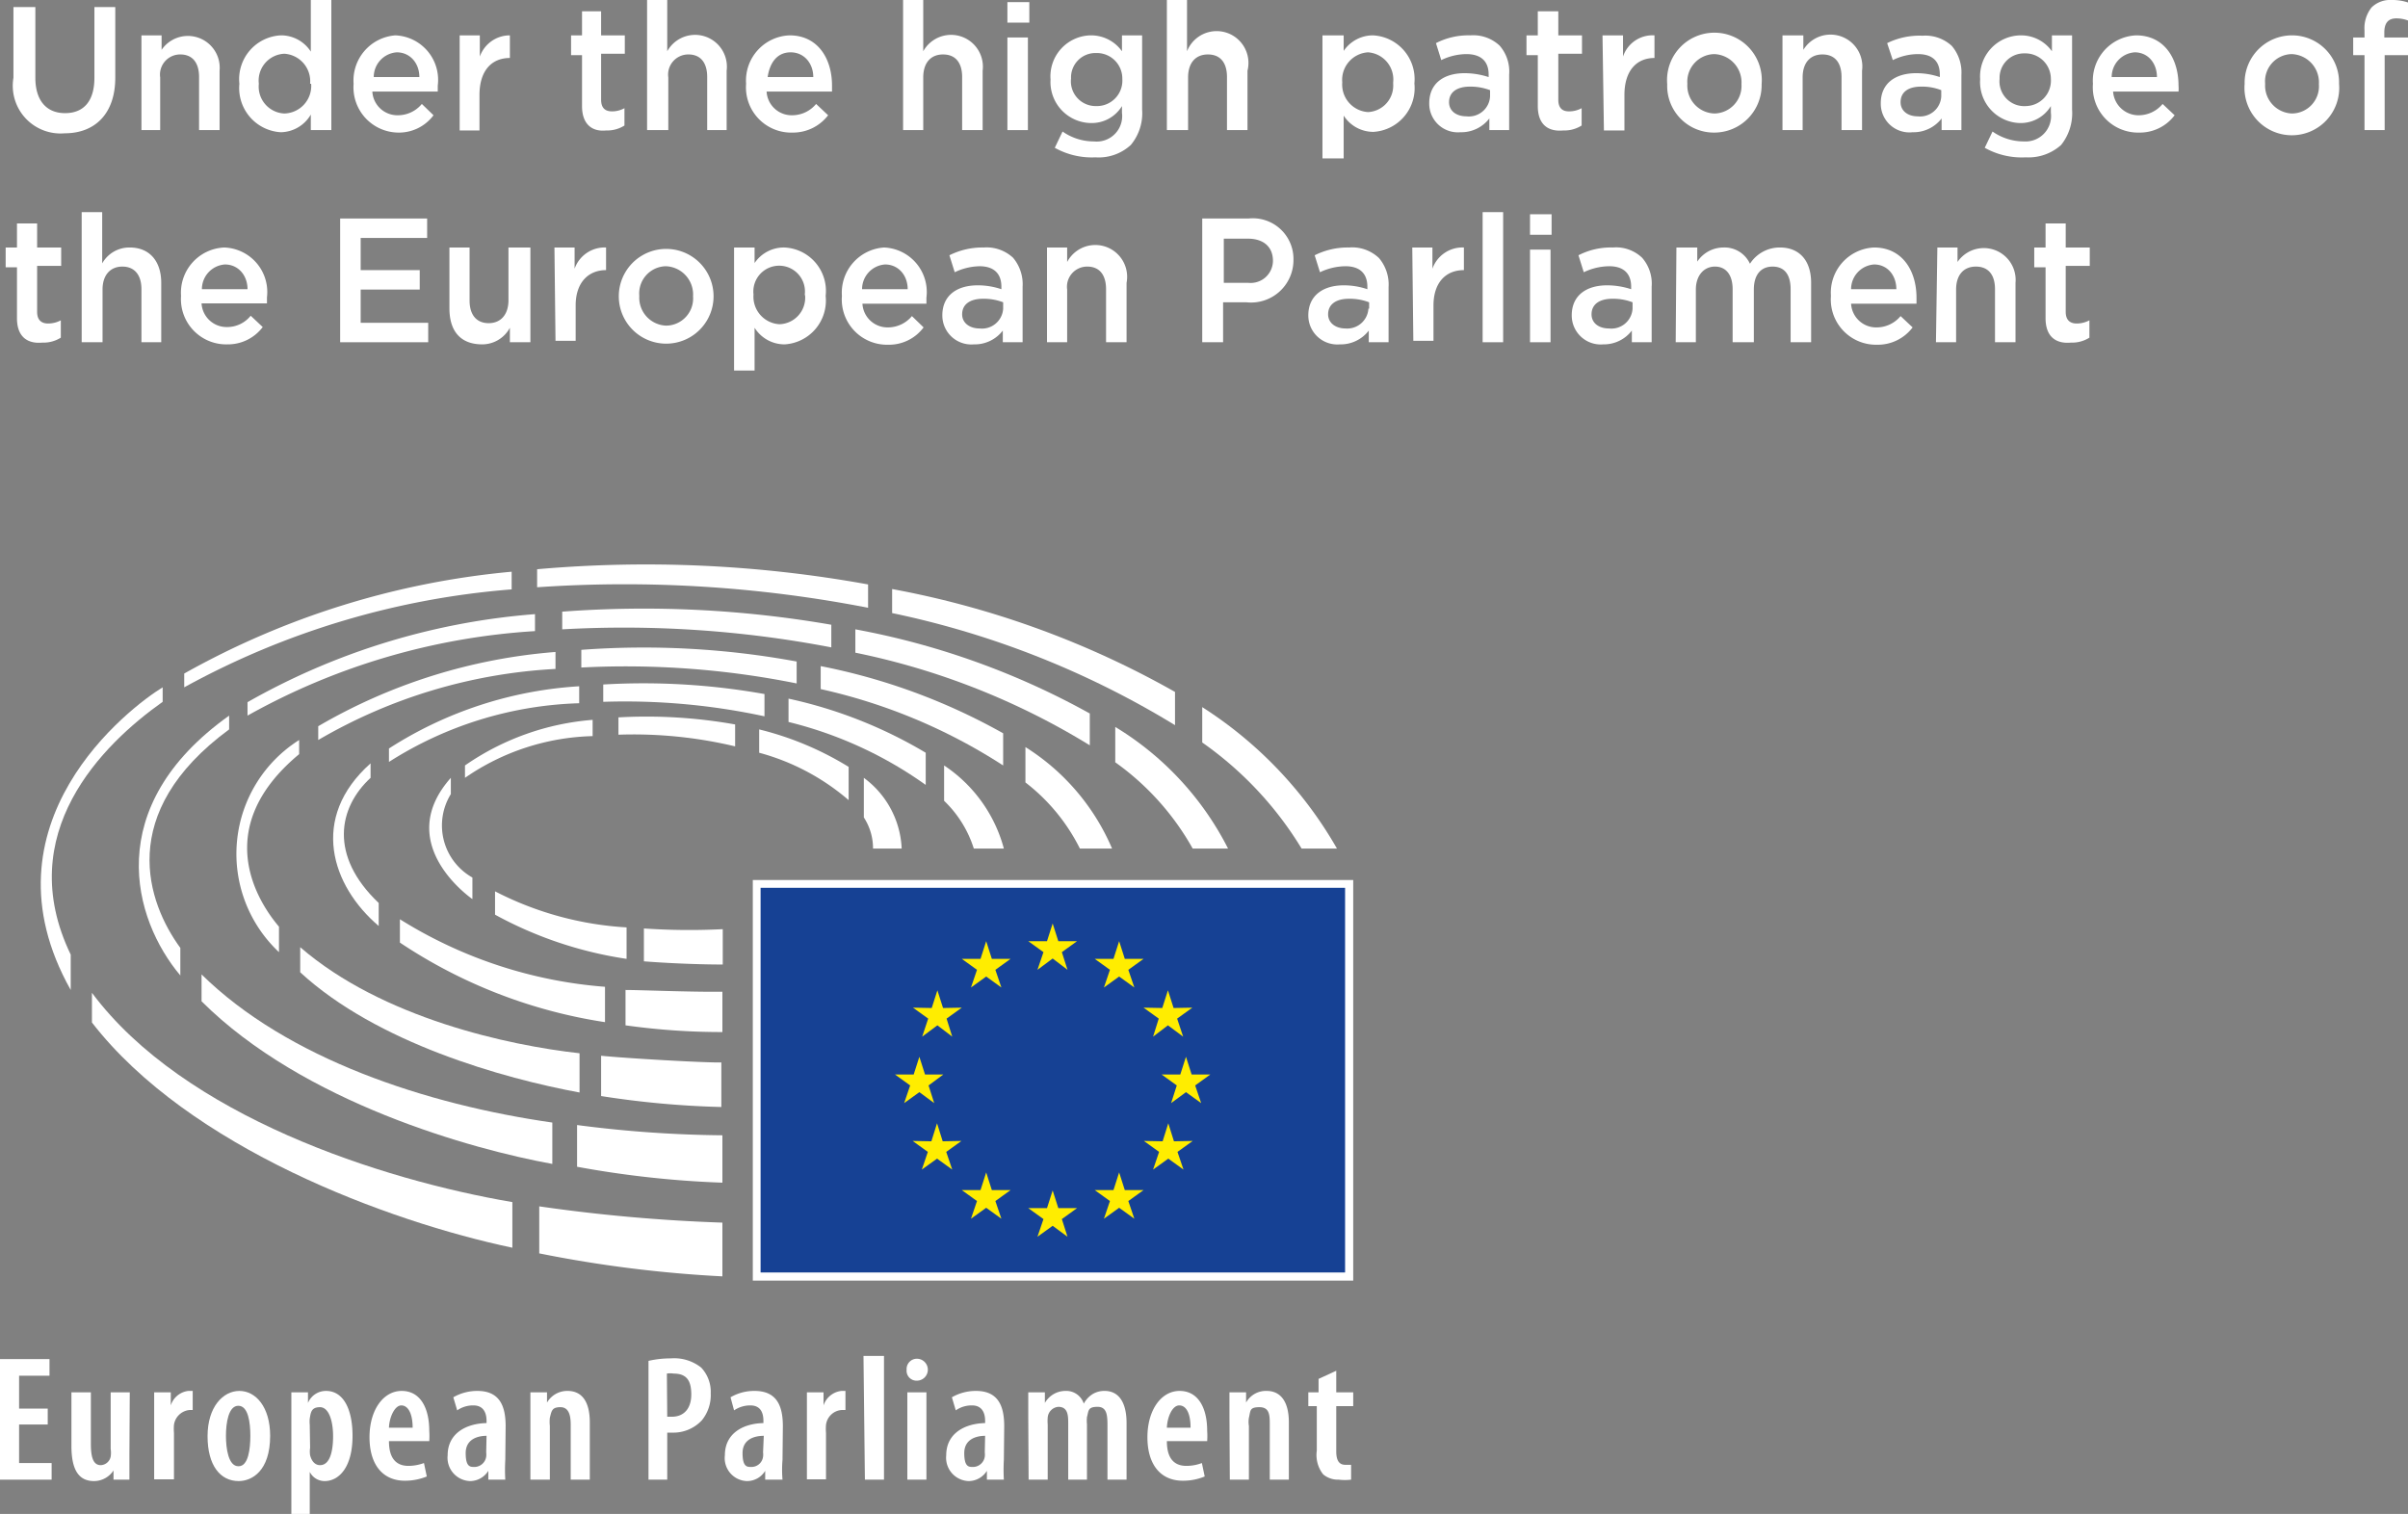 <svg xmlns="http://www.w3.org/2000/svg" viewBox="0 0 68.1 42.82"><rect x="0" y="0" width="68.1" height="42.82" fill="#808080" stroke="none"/><defs><style>.cls-1{fill:#fff;}.cls-2{fill:#164194;}.cls-3{fill:#ffed00;}</style></defs><title>Fichier 9</title><g id="Calque_2" data-name="Calque 2"><g id="Calque_1-2" data-name="Calque 1"><g id="EN"><path class="cls-1" d="M1.35,40.29H.54v1.09h.92v.47H0V38.44H1.4v.47H.54v.93h.81Z"/><path class="cls-1" d="M3.66,41.13c0,.27,0,.51,0,.72H3.21l0-.26h0a.66.66,0,0,1-.55.3c-.45,0-.64-.34-.64-1V39.38h.55v1.46c0,.36.06.6.28.6a.3.3,0,0,0,.28-.24.73.73,0,0,0,0-.22v-1.6h.54Z"/><path class="cls-1" d="M4.36,40.08c0-.23,0-.49,0-.7h.47l0,.37h0a.59.59,0,0,1,.5-.41h.12v.54H5.36a.49.49,0,0,0-.44.42,1.4,1.4,0,0,0,0,.23v1.31H4.36Z"/><path class="cls-1" d="M6.75,41.89c-.52,0-.88-.44-.88-1.27s.44-1.28.9-1.28.87.45.87,1.27c0,1-.52,1.28-.89,1.28Zm0-.42c.27,0,.33-.48.33-.86s-.06-.85-.34-.85-.35.49-.35.85.07.86.35.86Z"/><path class="cls-1" d="M8.24,40.16c0-.34,0-.57,0-.78h.47l0,.3h0a.55.55,0,0,1,.51-.34c.5,0,.75.53.75,1.27,0,.9-.39,1.28-.79,1.28a.47.47,0,0,1-.42-.26h0v1.19H8.24Zm.53.79a.71.71,0,0,0,0,.21c.06.23.19.28.28.28.28,0,.37-.39.37-.82s-.12-.82-.37-.82-.26.15-.29.32a.9.9,0,0,0,0,.18Z"/><path class="cls-1" d="M11,40.76c0,.55.26.7.55.7a1.28,1.28,0,0,0,.44-.08l.08.38a1.63,1.63,0,0,1-.62.12c-.63,0-1-.46-1-1.23s.39-1.31.91-1.31.78.47.78,1.13a2.19,2.19,0,0,1,0,.29Zm.67-.38c0-.4-.13-.63-.32-.63s-.34.34-.35.63Z"/><path class="cls-1" d="M14.29,41.29a4.86,4.86,0,0,0,0,.56h-.48l0-.25h0a.61.61,0,0,1-.52.29.66.66,0,0,1-.63-.73c0-.63.54-.9,1.1-.91v-.06c0-.26-.11-.44-.37-.44a.78.78,0,0,0-.46.14l-.11-.37a1.36,1.36,0,0,1,.68-.18c.64,0,.8.44.8,1Zm-.53-.68c-.21,0-.59.07-.59.49s.15.39.27.39a.34.34,0,0,0,.31-.29.45.45,0,0,0,0-.12Z"/><path class="cls-1" d="M15,40.08c0-.28,0-.48,0-.7h.47l0,.29h0a.66.66,0,0,1,.58-.33c.42,0,.63.32.63.89v1.62h-.54V40.29c0-.25-.05-.49-.29-.49s-.25.1-.3.3a1.07,1.07,0,0,0,0,.23v1.52H15Z"/><path class="cls-1" d="M18.34,38.49a2.81,2.81,0,0,1,.63-.07,1.23,1.23,0,0,1,.86.26,1,1,0,0,1,.27.73,1.13,1.13,0,0,1-.25.76,1.1,1.1,0,0,1-.82.35h-.16v1.33h-.53Zm.53,1.58H19c.35,0,.55-.24.55-.63s-.13-.59-.5-.59a.54.54,0,0,0-.19,0Z"/><path class="cls-1" d="M22.13,41.29a3.32,3.32,0,0,0,0,.56h-.49l0-.25h0a.6.6,0,0,1-.52.29.65.65,0,0,1-.62-.73c0-.63.53-.9,1.09-.91v-.06c0-.26-.1-.44-.37-.44a.81.81,0,0,0-.46.14l-.1-.37a1.33,1.33,0,0,1,.68-.18c.64,0,.8.44.8,1Zm-.53-.68c-.22,0-.6.07-.6.49s.15.39.27.39a.33.33,0,0,0,.31-.29.43.43,0,0,0,0-.12Z"/><path class="cls-1" d="M22.82,40.08c0-.23,0-.49,0-.7h.47l0,.37h0a.6.6,0,0,1,.51-.41h.11v.54h-.11a.48.48,0,0,0-.44.42,1.4,1.4,0,0,0,0,.23v1.31h-.54Z"/><path class="cls-1" d="M24.42,38.35H25v3.5h-.54Z"/><path class="cls-1" d="M25.92,39.05a.28.28,0,0,1-.28-.31.29.29,0,0,1,.29-.31.31.31,0,0,1,0,.62Zm-.26,2.8V39.38h.54v2.47Z"/><path class="cls-1" d="M28.39,41.29a4.86,4.86,0,0,0,0,.56h-.48l0-.25h0a.61.61,0,0,1-.52.29.66.66,0,0,1-.63-.73c0-.63.54-.9,1.1-.91v-.06c0-.26-.11-.44-.37-.44a.78.78,0,0,0-.46.14l-.11-.37a1.36,1.36,0,0,1,.68-.18c.64,0,.8.44.8,1Zm-.53-.68c-.21,0-.59.07-.59.49s.15.39.27.39a.34.34,0,0,0,.31-.29.45.45,0,0,0,0-.12Z"/><path class="cls-1" d="M29.08,40.08c0-.28,0-.48,0-.7h.47l0,.3h0a.67.67,0,0,1,.58-.34.52.52,0,0,1,.52.36h0a.72.72,0,0,1,.25-.27.64.64,0,0,1,.34-.09c.39,0,.62.31.62.91v1.6h-.54V40.36c0-.3,0-.57-.28-.57s-.25.11-.3.29a1,1,0,0,0,0,.2v1.57h-.53V40.27c0-.22,0-.48-.28-.48a.33.33,0,0,0-.3.3,1.23,1.23,0,0,0,0,.2v1.56h-.54Z"/><path class="cls-1" d="M33,40.76c0,.55.26.7.55.7a1.23,1.23,0,0,0,.44-.08l.08.38a1.59,1.59,0,0,1-.62.12c-.63,0-1-.46-1-1.23s.39-1.31.91-1.31.78.47.78,1.13a2.19,2.19,0,0,1,0,.29Zm.67-.38c0-.4-.12-.63-.32-.63s-.34.34-.35.63Z"/><path class="cls-1" d="M34.77,40.08c0-.28,0-.48,0-.7h.47l0,.29h0a.64.64,0,0,1,.58-.33c.41,0,.63.32.63.89v1.62h-.54V40.29c0-.25,0-.49-.29-.49s-.25.1-.3.3a.67.67,0,0,0,0,.23v1.52h-.54Z"/><path class="cls-1" d="M37.79,38.77v.61h.48v.39h-.48v1.28c0,.31.12.38.26.38h.16v.42a1.46,1.46,0,0,1-.35,0,.65.65,0,0,1-.44-.15.88.88,0,0,1-.18-.67V39.77H37v-.39h.29V39Z"/></g><g id="mute"><g id="flag"><rect class="cls-1" x="21.29" y="24.89" width="16.98" height="11.33"/><rect class="cls-2" x="21.51" y="25.11" width="16.53" height="10.88"/><polygon class="cls-3" points="29.77 26.12 29.93 26.62 30.46 26.62 30.03 26.93 30.19 27.43 29.77 27.11 29.34 27.43 29.51 26.93 29.08 26.62 29.61 26.62 29.77 26.12"/><polygon class="cls-3" points="29.77 33.67 29.93 34.17 30.46 34.17 30.03 34.48 30.19 34.98 29.77 34.67 29.34 34.98 29.51 34.48 29.08 34.17 29.61 34.17 29.77 33.67"/><polygon class="cls-3" points="27.89 26.62 28.05 27.12 28.58 27.12 28.15 27.43 28.32 27.93 27.89 27.62 27.46 27.93 27.63 27.43 27.2 27.12 27.73 27.12 27.89 26.62"/><polygon class="cls-3" points="26.51 28.01 26.67 28.51 27.2 28.5 26.77 28.81 26.93 29.32 26.51 29 26.08 29.32 26.25 28.81 25.82 28.5 26.35 28.51 26.51 28.01"/><polygon class="cls-3" points="26 29.89 26.16 30.39 26.68 30.39 26.26 30.7 26.42 31.2 26 30.89 25.57 31.2 25.74 30.7 25.31 30.39 25.84 30.39 26 29.89"/><polygon class="cls-3" points="26.5 31.77 26.66 32.28 27.19 32.27 26.76 32.58 26.93 33.08 26.5 32.77 26.07 33.08 26.24 32.58 25.81 32.27 26.34 32.28 26.5 31.77"/><polygon class="cls-3" points="27.89 33.16 28.05 33.66 28.58 33.66 28.15 33.97 28.32 34.47 27.89 34.16 27.46 34.47 27.63 33.97 27.2 33.66 27.73 33.66 27.89 33.16"/><polygon class="cls-3" points="31.65 26.62 31.49 27.12 30.96 27.12 31.39 27.43 31.22 27.93 31.65 27.62 32.08 27.93 31.91 27.43 32.34 27.12 31.81 27.12 31.65 26.62"/><polygon class="cls-3" points="33.03 28.01 32.87 28.51 32.34 28.5 32.77 28.81 32.61 29.32 33.03 29 33.46 29.32 33.29 28.81 33.72 28.5 33.19 28.51 33.03 28.01"/><polygon class="cls-3" points="33.54 29.89 33.38 30.39 32.85 30.39 33.28 30.7 33.12 31.2 33.54 30.89 33.97 31.2 33.8 30.7 34.23 30.39 33.7 30.39 33.54 29.89"/><polygon class="cls-3" points="33.04 31.77 32.88 32.28 32.35 32.27 32.78 32.58 32.61 33.08 33.04 32.77 33.47 33.08 33.3 32.58 33.73 32.27 33.2 32.28 33.04 31.77"/><polygon class="cls-3" points="31.65 33.16 31.49 33.66 30.96 33.66 31.39 33.97 31.22 34.47 31.65 34.16 32.08 34.47 31.91 33.97 32.34 33.66 31.81 33.66 31.65 33.16"/></g><g id="hc"><path class="cls-1" d="M24,22.63v-.94a8.85,8.85,0,0,0-2.53-1.06v.66A6.44,6.44,0,0,1,24,22.63Z"/><path class="cls-1" d="M24.69,24h.81a2.62,2.62,0,0,0-1.07-2v1.12A1.6,1.6,0,0,1,24.69,24Z"/><path class="cls-1" d="M26.7,21.65v1A3.2,3.2,0,0,1,27.54,24h.85A4.09,4.09,0,0,0,26.7,21.65Z"/><path class="cls-1" d="M26.18,22.2v-.91a12.91,12.91,0,0,0-3.88-1.53v.66A11.3,11.3,0,0,1,26.18,22.2Z"/><path class="cls-1" d="M28.37,21.65v-.91a17.31,17.31,0,0,0-5.16-1.9v.65A15.76,15.76,0,0,1,28.37,21.65Z"/><path class="cls-1" d="M29,21.13v1A5.4,5.4,0,0,1,30.54,24h.91A6.31,6.31,0,0,0,29,21.13Z"/><path class="cls-1" d="M30.82,21.08v-.9a21.78,21.78,0,0,0-6.63-2.38v.66A20.45,20.45,0,0,1,30.82,21.08Z"/><path class="cls-1" d="M33.73,24h1a8.54,8.54,0,0,0-3.19-3.44v1A7.48,7.48,0,0,1,33.73,24Z"/><path class="cls-1" d="M33.23,20.51v-.94a25.71,25.71,0,0,0-8-2.91v.68A25.18,25.18,0,0,1,33.23,20.51Z"/><path class="cls-1" d="M36.81,24h1A11.53,11.53,0,0,0,34,20v1A10,10,0,0,1,36.81,24Z"/><path class="cls-1" d="M20.79,21.11v-.62a14.23,14.23,0,0,0-3.3-.2v.49A12.38,12.38,0,0,1,20.79,21.11Z"/><path class="cls-1" d="M16.76,20.82v-.46a7.33,7.33,0,0,0-3.61,1.29V22A6.62,6.62,0,0,1,16.76,20.82Z"/><path class="cls-1" d="M12.75,22.46V22c-1.59,1.79.4,3.28.61,3.43v-.61A1.69,1.69,0,0,1,12.75,22.46Z"/><path class="cls-1" d="M14,25.21v.66a11.14,11.14,0,0,0,3.72,1.25v-.89A9.27,9.27,0,0,1,14,25.21Z"/><path class="cls-1" d="M18.21,26.26v.93c.91.07,1.77.09,2.23.09v-1A18.69,18.69,0,0,1,18.21,26.26Z"/><path class="cls-1" d="M21.62,20.26v-.63a19.44,19.44,0,0,0-4.56-.27v.49A18.72,18.72,0,0,1,21.62,20.26Z"/><path class="cls-1" d="M17.11,28.91v-1A12.77,12.77,0,0,1,11.31,26v.66A14.3,14.3,0,0,0,17.11,28.91Z"/><path class="cls-1" d="M10.71,26.19v-.65C9.3,24.2,9.57,22.84,10.48,22v-.41C8.74,23.14,9.38,25.06,10.71,26.19Z"/><path class="cls-1" d="M17.69,28v1a19.54,19.54,0,0,0,2.74.19V28.05C19.51,28.06,18.1,28,17.69,28Z"/><path class="cls-1" d="M11,21.17v.38a10.57,10.57,0,0,1,5.38-1.66v-.48A11.19,11.19,0,0,0,11,21.17Z"/><path class="cls-1" d="M8.49,26.79v.71c2.17,2,5.74,3,7.9,3.4V29.79C14.4,29.57,10.81,28.8,8.49,26.79Z"/><path class="cls-1" d="M22.53,19.33v-.62a23.85,23.85,0,0,0-6.09-.33v.5A24.43,24.43,0,0,1,22.53,19.33Z"/><path class="cls-1" d="M17,29.86V31a25.87,25.87,0,0,0,3.4.31V30.05C19.92,30.06,17.67,29.93,17,29.86Z"/><path class="cls-1" d="M15.71,18.92v-.48A15.74,15.74,0,0,0,9,20.54v.39A14.84,14.84,0,0,1,15.71,18.92Z"/><path class="cls-1" d="M8.46,21.33v-.4a3.81,3.81,0,0,0-.57,6v-.72C7.32,25.54,5.92,23.44,8.46,21.33Z"/><path class="cls-1" d="M23.51,18.31v-.64a31,31,0,0,0-7.61-.37v.5A31.08,31.08,0,0,1,23.51,18.31Z"/><path class="cls-1" d="M16.32,31.82V33a28.06,28.06,0,0,0,4.11.45V32.11A33.69,33.69,0,0,1,16.32,31.82Z"/><path class="cls-1" d="M15.62,32.92V31.75c-3.56-.51-7.49-1.8-9.92-4.19v.76C8.58,31.19,13.36,32.51,15.62,32.92Z"/><path class="cls-1" d="M7,19.86v.38a19,19,0,0,1,8.13-2.39v-.48A19.48,19.48,0,0,0,7,19.86Z"/><path class="cls-1" d="M5.1,27.59v-.78C4.17,25.54,3.26,23,6.48,20.63v-.39C2.86,22.82,3.76,26,5.1,27.59Z"/><path class="cls-1" d="M2.6,28.08v.84c2.74,3.54,8.38,5.63,11.89,6.37V34C10.8,33.37,5.2,31.57,2.6,28.08Z"/><path class="cls-1" d="M24.55,17.19v-.66a35.15,35.15,0,0,0-9.36-.43v.51A36,36,0,0,1,24.55,17.19Z"/><path class="cls-1" d="M14.47,16.67v-.5a23.22,23.22,0,0,0-9.26,2.88v.39A22.93,22.93,0,0,1,14.47,16.67Z"/><path class="cls-1" d="M15.25,34.12v1.33a35.38,35.38,0,0,0,5.18.65V34.58A47.24,47.24,0,0,1,15.25,34.12Z"/><path class="cls-1" d="M4.6,19.85v-.41C3.68,20-.65,23.29,2,28V27C.35,23.58,2.89,21.06,4.6,19.85Z"/></g></g><path class="cls-1" d="M.38,2.2v-2H1v2c0,.65.32,1,.84,1s.83-.33.83-1v-2h.59v2c0,1-.56,1.57-1.43,1.57A1.35,1.35,0,0,1,.38,2.2Z"/><path class="cls-1" d="M4,1h.57v.41A.9.9,0,0,1,6.21,2V3.68H5.63V2.18c0-.41-.19-.64-.53-.64a.57.57,0,0,0-.57.65V3.68H4Z"/><path class="cls-1" d="M6.77,2.37h0A1.24,1.24,0,0,1,7.94,1a1,1,0,0,1,.85.46V0h.58V3.68H8.79V3.24a1,1,0,0,1-.85.5A1.25,1.25,0,0,1,6.77,2.37Zm2,0h0a.78.78,0,0,0-.73-.85.76.76,0,0,0-.72.85h0a.76.76,0,0,0,.72.84A.78.78,0,0,0,8.8,2.37Z"/><path class="cls-1" d="M10,2.37h0A1.28,1.28,0,0,1,11.18,1a1.26,1.26,0,0,1,1.2,1.42s0,.11,0,.17H10.53a.71.71,0,0,0,.72.67.88.88,0,0,0,.68-.32l.33.32a1.22,1.22,0,0,1-1,.49A1.28,1.28,0,0,1,10,2.37Zm1.86-.19c0-.39-.26-.7-.64-.7a.7.7,0,0,0-.65.7Z"/><path class="cls-1" d="M13,1h.57v.6A.9.9,0,0,1,14.42,1v.64h0c-.51,0-.86.35-.86,1.05v1H13Z"/><path class="cls-1" d="M16.46,3V1.56h-.31V1h.31V.32H17V1h.67v.52H17v1.3c0,.23.11.33.31.33a.73.73,0,0,0,.35-.09v.49a.91.91,0,0,1-.52.14C16.76,3.73,16.46,3.53,16.46,3Z"/><path class="cls-1" d="M18.3,0h.57V1.45A.9.9,0,0,1,20.55,2V3.68H20V2.18c0-.41-.19-.64-.53-.64a.57.57,0,0,0-.57.65V3.68H18.3Z"/><path class="cls-1" d="M21.1,2.37h0A1.28,1.28,0,0,1,22.33,1c.8,0,1.2.66,1.2,1.42,0,0,0,.11,0,.17H21.68a.71.71,0,0,0,.72.67.88.88,0,0,0,.68-.32l.34.32a1.25,1.25,0,0,1-1,.49A1.28,1.28,0,0,1,21.1,2.37ZM23,2.18c0-.39-.26-.7-.64-.7s-.59.29-.65.7Z"/><path class="cls-1" d="M25.54,0h.57V1.45A.9.9,0,0,1,27.79,2V3.68h-.58V2.18c0-.41-.19-.64-.54-.64s-.56.24-.56.65V3.68h-.57Z"/><path class="cls-1" d="M28.49.06h.62V.64h-.62Zm0,1h.58V3.68h-.58Z"/><path class="cls-1" d="M29.83,4.18l.22-.46a1.54,1.54,0,0,0,.89.28.72.72,0,0,0,.79-.81V3a1,1,0,0,1-.88.48,1.16,1.16,0,0,1-1.14-1.23h0A1.16,1.16,0,0,1,30.85,1a1.07,1.07,0,0,1,.88.45V1h.57v2.1a1.4,1.4,0,0,1-.32,1,1.34,1.34,0,0,1-1,.35A2.14,2.14,0,0,1,29.83,4.18Zm1.91-1.95h0A.72.72,0,0,0,31,1.5a.69.69,0,0,0-.71.72h0A.7.7,0,0,0,31,3,.72.72,0,0,0,31.74,2.23Z"/><path class="cls-1" d="M33,0h.57V1.45A.9.9,0,0,1,35.28,2V3.68H34.7V2.18c0-.41-.19-.64-.54-.64s-.56.24-.56.65V3.68H33Z"/><path class="cls-1" d="M37.4,1H38v.44A1,1,0,0,1,38.83,1,1.24,1.24,0,0,1,40,2.36h0a1.24,1.24,0,0,1-1.16,1.37A1,1,0,0,1,38,3.27V4.48H37.4Zm2,1.33h0a.77.77,0,0,0-.71-.85.78.78,0,0,0-.73.85h0a.78.78,0,0,0,.73.84A.75.75,0,0,0,39.4,2.37Z"/><path class="cls-1" d="M40.42,2.92h0c0-.57.42-.85,1-.85a2.2,2.2,0,0,1,.68.11V2.11c0-.38-.22-.58-.63-.58a1.65,1.65,0,0,0-.71.17l-.15-.48A2,2,0,0,1,41.58,1a1.09,1.09,0,0,1,.83.29,1.11,1.11,0,0,1,.27.82V3.68h-.56V3.35a1,1,0,0,1-.82.39A.81.81,0,0,1,40.42,2.92Zm1.72-.19V2.55a1.57,1.57,0,0,0-.57-.1c-.37,0-.59.16-.59.44h0c0,.25.21.4.49.4A.6.6,0,0,0,42.14,2.73Z"/><path class="cls-1" d="M43.49,3V1.56h-.32V1h.32V.32h.58V1h.67v.52h-.67v1.3c0,.23.11.33.3.33a.74.74,0,0,0,.36-.09v.49a.91.91,0,0,1-.52.14C43.79,3.73,43.49,3.53,43.49,3Z"/><path class="cls-1" d="M45.32,1h.58v.6A.88.88,0,0,1,46.79,1v.64h0c-.5,0-.85.35-.85,1.05v1h-.58Z"/><path class="cls-1" d="M47.15,2.38h0a1.34,1.34,0,1,1,2.67,0h0a1.34,1.34,0,0,1-1.34,1.37A1.32,1.32,0,0,1,47.15,2.38Zm2.1,0h0a.8.8,0,0,0-.77-.85.78.78,0,0,0-.76.84h0a.79.79,0,0,0,.77.84A.78.78,0,0,0,49.25,2.38Z"/><path class="cls-1" d="M50.41,1H51v.41A.9.9,0,0,1,52.66,2V3.68h-.58V2.18c0-.41-.19-.64-.54-.64s-.56.24-.56.65V3.68h-.57Z"/><path class="cls-1" d="M53.19,2.92h0c0-.57.42-.85,1-.85a2.08,2.08,0,0,1,.67.11V2.11c0-.38-.21-.58-.62-.58a1.62,1.62,0,0,0-.71.17l-.16-.48a2.08,2.08,0,0,1,1-.21,1.1,1.1,0,0,1,.83.29,1.16,1.16,0,0,1,.27.82V3.68h-.56V3.35a1,1,0,0,1-.82.39A.81.81,0,0,1,53.19,2.92Zm1.71-.19V2.55a1.49,1.49,0,0,0-.57-.1c-.37,0-.58.16-.58.44h0c0,.25.21.4.48.4A.6.6,0,0,0,54.9,2.73Z"/><path class="cls-1" d="M56.13,4.18l.22-.46a1.54,1.54,0,0,0,.89.28A.72.72,0,0,0,58,3.19V3a1,1,0,0,1-.88.48A1.16,1.16,0,0,1,56,2.24h0A1.16,1.16,0,0,1,57.15,1a1.07,1.07,0,0,1,.88.45V1h.57v2.1a1.44,1.44,0,0,1-.31,1,1.38,1.38,0,0,1-1,.35A2.14,2.14,0,0,1,56.13,4.18ZM58,2.23h0a.72.72,0,0,0-.74-.72.69.69,0,0,0-.71.72h0A.7.7,0,0,0,57.3,3,.72.72,0,0,0,58,2.23Z"/><path class="cls-1" d="M59.19,2.37h0A1.28,1.28,0,0,1,60.41,1c.8,0,1.2.66,1.2,1.42a1,1,0,0,1,0,.17H59.76a.72.72,0,0,0,.72.67.88.88,0,0,0,.68-.32l.34.32a1.23,1.23,0,0,1-1,.49A1.28,1.28,0,0,1,59.19,2.37ZM61,2.18c0-.39-.25-.7-.63-.7a.7.7,0,0,0-.65.7Z"/><path class="cls-1" d="M63.48,2.38h0A1.34,1.34,0,0,1,64.82,1a1.33,1.33,0,0,1,1.33,1.37h0a1.34,1.34,0,1,1-2.67,0Zm2.1,0h0a.8.8,0,0,0-.77-.85.77.77,0,0,0-.75.84h0a.79.79,0,0,0,.76.84A.77.77,0,0,0,65.58,2.38Z"/><path class="cls-1" d="M66.87,1.56h-.32v-.5h.32V.86a.94.94,0,0,1,.2-.65A.75.75,0,0,1,67.64,0a1.39,1.39,0,0,1,.46.07V.58a.92.92,0,0,0-.33-.06c-.22,0-.34.12-.34.4v.14h.67v.5h-.66V3.68h-.57Z"/><path class="cls-1" d="M.48,9V7.56H.16V7H.48V6.32h.57V7h.68v.52H1.05v1.3c0,.23.12.33.31.33a.77.77,0,0,0,.36-.09v.49a.91.91,0,0,1-.52.14C.78,9.73.48,9.53.48,9Z"/><path class="cls-1" d="M2.31,6h.58V7.45A.88.88,0,0,1,3.67,7c.57,0,.89.4.89,1V9.68H4V8.18c0-.41-.2-.64-.54-.64s-.56.24-.56.65V9.68H2.31Z"/><path class="cls-1" d="M5.12,8.37h0A1.28,1.28,0,0,1,6.34,7,1.26,1.26,0,0,1,7.55,8.41c0,.05,0,.11,0,.17H5.7a.71.71,0,0,0,.72.67.85.85,0,0,0,.67-.32l.34.32a1.23,1.23,0,0,1-1,.49A1.28,1.28,0,0,1,5.12,8.37ZM7,8.18c0-.39-.26-.7-.64-.7a.7.7,0,0,0-.65.7Z"/><path class="cls-1" d="M9.62,6.18h2.46v.55H10.2v.91h1.67v.55H10.2v.94h1.91v.55H9.62Z"/><path class="cls-1" d="M12.71,8.72V7h.57v1.5c0,.41.2.64.54.64s.56-.24.56-.65V7H15V9.68h-.58V9.27a.89.89,0,0,1-.78.47C13,9.74,12.71,9.34,12.71,8.72Z"/><path class="cls-1" d="M15.68,7h.57v.6A.9.9,0,0,1,17.14,7v.64h0c-.5,0-.86.35-.86,1v1h-.57Z"/><path class="cls-1" d="M17.5,8.38h0a1.34,1.34,0,1,1,2.68,0h0a1.34,1.34,0,1,1-2.68,0Zm2.1,0h0a.8.8,0,0,0-.77-.85.77.77,0,0,0-.75.84h0a.79.79,0,0,0,.76.84A.77.77,0,0,0,19.6,8.38Z"/><path class="cls-1" d="M20.76,7h.58v.44A1,1,0,0,1,22.19,7a1.23,1.23,0,0,1,1.16,1.37h0a1.24,1.24,0,0,1-1.16,1.37,1,1,0,0,1-.85-.47v1.21h-.58Zm2,1.33h0a.73.73,0,1,0-1.45,0h0a.78.78,0,0,0,.73.84A.75.75,0,0,0,22.77,8.37Z"/><path class="cls-1" d="M23.81,8.37h0A1.28,1.28,0,0,1,25,7a1.26,1.26,0,0,1,1.2,1.42c0,.05,0,.11,0,.17H24.39a.71.71,0,0,0,.72.67.88.88,0,0,0,.68-.32l.33.32a1.22,1.22,0,0,1-1,.49A1.28,1.28,0,0,1,23.81,8.37Zm1.86-.19c0-.39-.26-.7-.64-.7a.7.7,0,0,0-.65.7Z"/><path class="cls-1" d="M26.65,8.92h0c0-.57.42-.85,1-.85a2.08,2.08,0,0,1,.67.11V8.11c0-.38-.22-.58-.62-.58A1.7,1.7,0,0,0,27,7.7l-.15-.48A2.08,2.08,0,0,1,27.82,7a1.1,1.1,0,0,1,.83.29,1.16,1.16,0,0,1,.27.82V9.68h-.56V9.35a1,1,0,0,1-.82.39A.82.82,0,0,1,26.65,8.92Zm1.72-.19V8.55a1.53,1.53,0,0,0-.57-.1c-.37,0-.59.16-.59.44h0c0,.25.22.4.49.4A.6.6,0,0,0,28.37,8.73Z"/><path class="cls-1" d="M29.61,7h.57v.41A.9.9,0,0,1,31.86,8V9.68h-.58V8.18c0-.41-.19-.64-.53-.64a.57.57,0,0,0-.57.65V9.68h-.57Z"/><path class="cls-1" d="M34,6.18h1.31a1.15,1.15,0,0,1,1.27,1.17h0a1.2,1.2,0,0,1-1.33,1.2h-.66V9.68H34ZM35.31,8A.63.63,0,0,0,36,7.38h0c0-.41-.28-.63-.71-.63h-.68V8Z"/><path class="cls-1" d="M37,8.92h0c0-.57.43-.85,1-.85a2.08,2.08,0,0,1,.67.11V8.11c0-.38-.22-.58-.62-.58a1.7,1.7,0,0,0-.72.17l-.15-.48A2.08,2.08,0,0,1,38.15,7,1.1,1.1,0,0,1,39,7.3a1.16,1.16,0,0,1,.27.82V9.68h-.56V9.35a1,1,0,0,1-.82.39A.82.82,0,0,1,37,8.92Zm1.72-.19V8.55a1.53,1.53,0,0,0-.57-.1c-.37,0-.59.16-.59.44h0c0,.25.22.4.49.4A.6.6,0,0,0,38.7,8.73Z"/><path class="cls-1" d="M39.94,7h.57v.6A.9.9,0,0,1,41.4,7v.64h0c-.51,0-.86.35-.86,1v1h-.57Z"/><path class="cls-1" d="M41.93,6h.58V9.68h-.58Z"/><path class="cls-1" d="M43.27,6.06h.61v.58h-.61Zm0,1h.58V9.68h-.58Z"/><path class="cls-1" d="M44.45,8.92h0c0-.57.42-.85,1-.85a2.2,2.2,0,0,1,.68.11V8.11c0-.38-.22-.58-.62-.58a1.7,1.7,0,0,0-.72.17l-.15-.48A2,2,0,0,1,45.61,7a1.07,1.07,0,0,1,.83.29,1.11,1.11,0,0,1,.27.82V9.68h-.56V9.35a1,1,0,0,1-.81.39A.82.82,0,0,1,44.45,8.92Zm1.72-.19V8.55a1.53,1.53,0,0,0-.57-.1c-.37,0-.59.16-.59.44h0c0,.25.21.4.49.4A.6.6,0,0,0,46.17,8.73Z"/><path class="cls-1" d="M47.41,7H48v.4A.89.89,0,0,1,48.74,7a.79.79,0,0,1,.75.46A1,1,0,0,1,50.34,7c.54,0,.88.36.88,1V9.68h-.58V8.18c0-.42-.18-.64-.51-.64s-.53.23-.53.65V9.68H49V8.18c0-.41-.19-.64-.5-.64s-.54.25-.54.65V9.68h-.57Z"/><path class="cls-1" d="M51.78,8.37h0A1.28,1.28,0,0,1,53,7c.8,0,1.2.66,1.2,1.42v.17H52.35a.71.71,0,0,0,.73.67.88.88,0,0,0,.67-.32l.34.32a1.23,1.23,0,0,1-1,.49A1.28,1.28,0,0,1,51.78,8.37Zm1.85-.19c0-.39-.25-.7-.63-.7a.7.7,0,0,0-.65.7Z"/><path class="cls-1" d="M54.79,7h.57v.41A.9.9,0,0,1,57,8V9.68h-.58V8.18c0-.41-.19-.64-.54-.64s-.56.24-.56.65V9.68h-.57Z"/><path class="cls-1" d="M57.85,9V7.56h-.32V7h.32V6.32h.57V7h.68v.52h-.68v1.3c0,.23.12.33.31.33a.77.77,0,0,0,.36-.09v.49a.91.91,0,0,1-.52.14C58.15,9.73,57.85,9.53,57.85,9Z"/></g></g></svg>